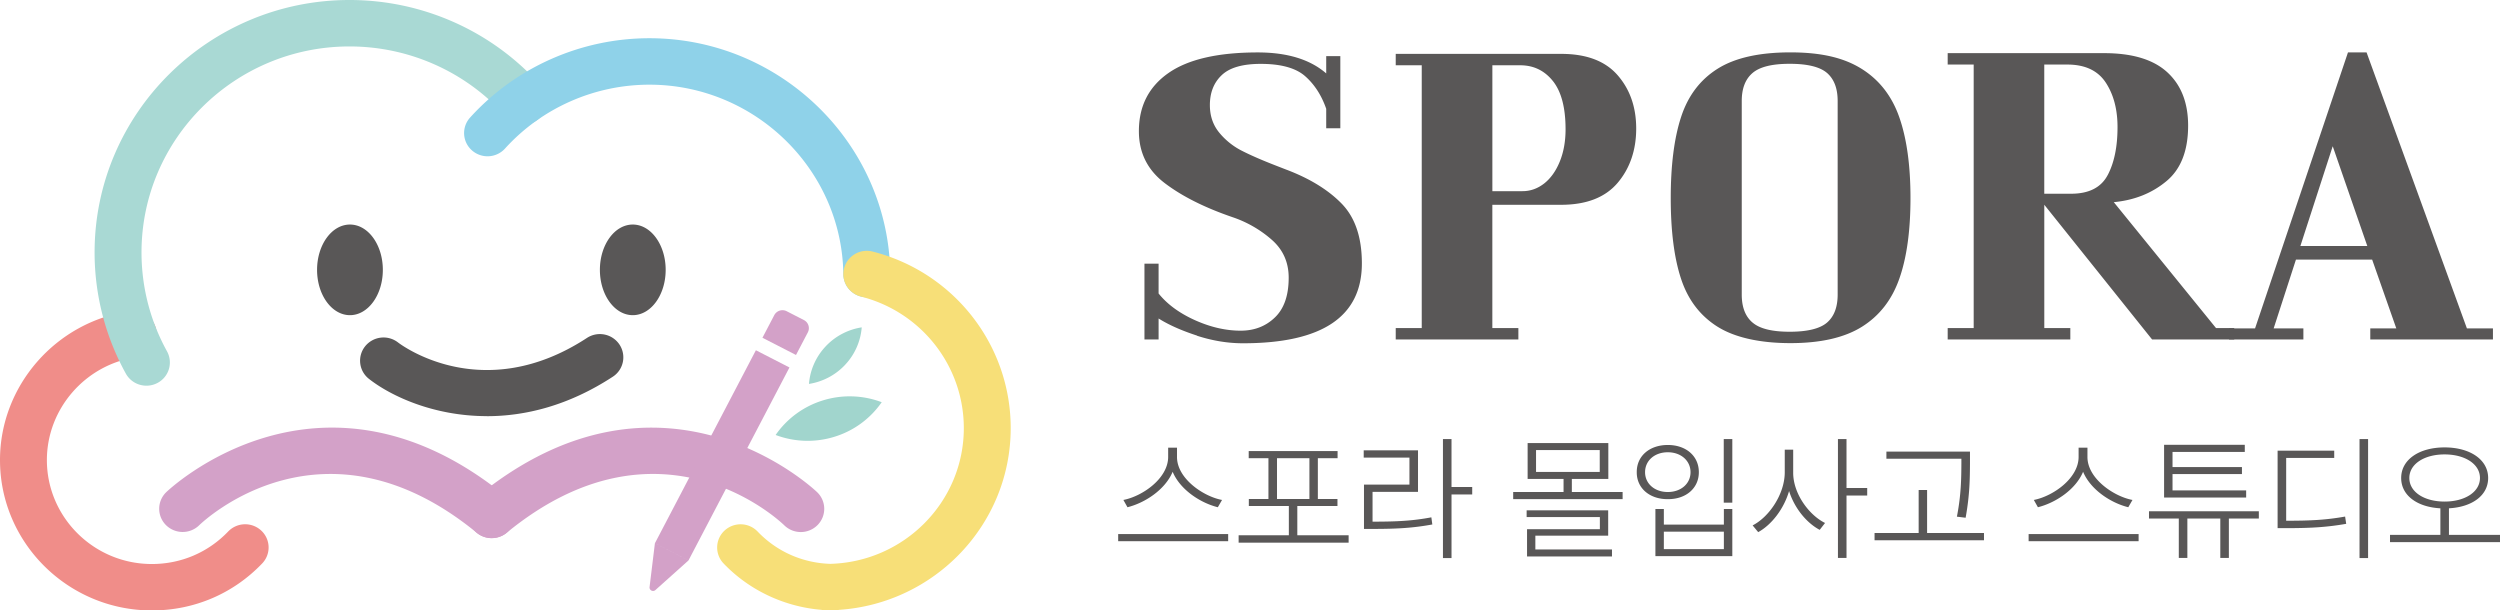 <svg width="344" height="84" viewBox="0 0 344 84" fill="none" xmlns="http://www.w3.org/2000/svg">
    <path d="M168.996 74.469h-15.135v-.982h15.135v.982zm-.842-5.676-.58 1.003c-2.333-.574-5.169-2.366-6.216-4.88-1.048 2.514-3.887 4.303-6.217 4.88l-.562-1.003c2.604-.501 6.144-2.95 6.161-5.899v-1.297h1.217v1.297c0 2.93 3.596 5.415 6.2 5.9h-.003zM185.57 74.674h-15.135v-1.02h6.91V69.63h-5.506v-.964h2.698v-5.621h-2.715v-.982h12.229v.982h-2.715v5.62h2.698v.965h-5.524v4.024h7.06v1.02zm-5.395-6.008v-5.621h-4.459v5.62h4.459zM196.955 71.186l.132.982c-2.642.48-4.813.611-8.11.611h-1.293v-6.101h6.255V62.97h-6.293v-1.003h7.472v5.713h-6.255v4.1h.11c3.239 0 5.413-.11 7.979-.594h.003zm2.774-4.172h2.847v1.02h-2.847v8.755h-1.179V60.412h1.179v6.602zM223.272 68.683h-15.058v-.982h6.931v-1.799h-4.944v-4.934h11.105v4.934h-5.02v1.8h6.986v.981zm-1.986 5.027h-10.021v1.892h10.544v.965h-11.688V72.82h10.02v-1.669h-10.076v-.927h11.221v3.488-.003zm-9.927-8.773h8.765v-3.004h-8.765v3.004zM233.761 64.975c0 2.208-1.778 3.729-4.271 3.708-2.49.017-4.289-1.504-4.272-3.708-.017-2.246 1.779-3.746 4.272-3.746 2.493 0 4.271 1.504 4.271 3.746zm-7.399 0c0 1.576 1.311 2.726 3.128 2.726 1.816 0 3.127-1.15 3.127-2.726s-1.311-2.744-3.127-2.744c-1.817 0-3.128 1.15-3.128 2.744zm2.583 7.214h8.259v-2.153h1.162v6.492h-10.582v-6.492h1.161v2.153zm8.259 3.375v-2.41h-8.259v2.41h8.259zm1.162-6.397h-1.179v-8.755h1.179v8.755zM251.123 71.965l-.732.944c-1.817-.964-3.474-2.987-4.213-5.342-.731 2.496-2.427 4.656-4.251 5.655l-.766-.927c2.285-1.168 4.4-4.302 4.421-7.269v-3.152h1.161v3.152c-.017 2.857 2.136 5.823 4.383 6.936l-.003.003zm2.957-4.82h2.847v1.037h-2.847v8.587h-1.179V60.412h1.179v6.733zM272.997 74.341h-15.058V73.34h6.068v-5.916h1.161v5.916h7.829v1.002zm-1.927-10.554c-.018 2.002-.018 4.23-.6 7.454l-1.2-.148c.6-3.08.6-5.342.617-7.306v-.666h-10.318v-.982h11.501v1.651-.003zM294.272 74.469h-15.134v-.982h15.134v.982zm-.842-5.676-.579 1.003c-2.334-.574-5.17-2.366-6.217-4.88-1.047 2.514-3.887 4.303-6.217 4.88l-.562-1.003c2.604-.501 6.144-2.95 6.162-5.899v-1.297h1.217v1.297c0 2.93 3.595 5.415 6.199 5.9h-.003zM310.811 71.354h-4.119v5.415h-1.179v-5.415h-4.532v5.415h-1.179v-5.415h-4.101v-1.003h15.114v1.003h-.004zm-1.74-2.894h-11.293v-7.252h11.105v.982h-9.944v2.077h9.553v.965h-9.553v2.246h10.132v.982zM322.687 71.076l.149 1.003c-2.659.463-4.868.594-8.127.594h-1.311V62.008h7.791v1.003h-6.612v8.642h.132c3.221 0 5.395-.11 7.978-.574v-.003zm3.162 5.713h-1.179V60.412h1.179v16.377zM342.37 65.772c0 2.41-2.208 3.996-5.395 4.171v3.653H344V74.6h-15.135v-1.003h6.931v-3.653c-3.176-.168-5.395-1.761-5.395-4.171 0-2.541 2.49-4.21 5.974-4.21 3.485 0 5.995 1.669 5.995 4.21zm-10.845 0c0 1.93 2.059 3.244 4.85 3.244 2.792 0 4.868-1.318 4.868-3.245 0-1.926-2.08-3.244-4.868-3.244-2.787 0-4.85 1.318-4.85 3.245zM164.714 46.18c-2.129-.693-3.898-1.476-5.291-2.355v2.888h-1.946V36.278h1.946v4.107c1.192 1.483 2.864 2.709 5.01 3.674 2.146.964 4.244 1.442 6.29 1.442 1.875 0 3.446-.605 4.708-1.823 1.262-1.212 1.893-3.036 1.893-5.467 0-2.125-.783-3.876-2.354-5.242a15.83 15.83 0 0 0-5.319-3.067c-3.852-1.318-6.969-2.873-9.358-4.686-2.389-1.806-3.582-4.193-3.582-7.166 0-3.444 1.356-6.108 4.067-8 2.708-1.892 6.807-2.836 12.299-2.836 4.057 0 7.194.965 9.41 2.887V7.722h1.942v9.93h-1.942V14.97c-.648-1.86-1.612-3.351-2.892-4.48-1.279-1.13-3.314-1.7-6.113-1.7-2.489 0-4.278.511-5.367 1.545-1.092 1.033-1.636 2.403-1.636 4.13 0 1.484.433 2.75 1.3 3.798a9.691 9.691 0 0 0 3.096 2.479c1.193.611 2.743 1.287 4.653 2.029l1.429.556c3.238 1.22 5.787 2.781 7.649 4.687 1.858 1.909 2.787 4.649 2.787 8.23 0 7.327-5.457 10.99-16.365 10.99-2.081 0-4.185-.346-6.318-1.036l.004-.017zM192.052 45.144h3.579V8.982h-3.579V7.413h22.756c3.481 0 6.068.975 7.777 2.936 1.706 1.96 2.556 4.408 2.556 7.344s-.853 5.46-2.556 7.468c-1.705 2.008-4.296 3.018-7.777 3.018h-9.462v16.965h3.582v1.569h-16.876v-1.57zm20.43-19.9c.901-.712 1.619-1.721 2.146-3.019.527-1.298.794-2.774.794-4.433 0-2.966-.579-5.18-1.737-6.633-1.162-1.452-2.66-2.177-4.501-2.177h-3.834v17.322h4.143c1.092 0 2.087-.357 2.992-1.064l-.003.003zM236.34 44.961c-2.389-1.504-4.057-3.684-5.013-6.558-.954-2.867-1.432-6.578-1.432-11.141 0-4.564.478-8.285 1.432-11.19.953-2.905 2.624-5.106 5.013-6.61 2.386-1.504 5.728-2.255 10.024-2.255 4.296 0 7.399.758 9.82 2.28 2.42 1.52 4.143 3.738 5.162 6.657 1.023 2.925 1.536 6.627 1.536 11.114 0 4.488-.513 8.192-1.536 11.09-1.019 2.905-2.735 5.106-5.138 6.61-2.403 1.504-5.687 2.256-9.844 2.256-4.157 0-7.638-.756-10.024-2.256v.003zm4.809-.58c.985.848 2.691 1.267 5.115 1.267 2.423 0 4.167-.419 5.142-1.267.97-.841 1.456-2.125 1.456-3.846V13.898c0-1.723-.486-3.004-1.456-3.852-.975-.841-2.684-1.267-5.142-1.267-2.459 0-4.126.426-5.115 1.267-.988.848-1.484 2.125-1.484 3.852v26.64c0 1.721.493 3.005 1.484 3.846v-.003zM268.001 45.143h3.578V8.883h-3.578v-1.57h21.529c3.886 0 6.785.879 8.692 2.633 1.911 1.755 2.864 4.203 2.864 7.338 0 3.444-.998 5.998-2.989 7.646-1.993 1.659-4.407 2.62-7.239 2.888l14.066 17.322h2.507v1.569h-11.303l-14.833-18.534V45.14h3.582v1.569h-16.876v-1.57.004zM290.015 24.1c.902-1.7 1.356-3.907 1.356-6.61 0-2.461-.548-4.51-1.637-6.152-1.092-1.638-2.846-2.455-5.27-2.455h-3.173v17.775h3.683c2.454 0 4.133-.851 5.038-2.558h.003z" fill="#595757"/>
    <path d="M306.714 45.191h3.581l12.788-37.984h2.555l13.81 37.984h3.582v1.521h-16.879v-1.52h3.582l-3.325-9.47h-10.485l-3.069 9.47h4.092v1.52h-10.229v-1.52h-.003zm19.025-11.344-4.757-13.724-4.449 13.724h9.206z" fill="#595757"/>
    <path d="M20.9 83.996C9.38 83.996 0 74.712 0 63.3c0-10.21 7.68-19.014 17.863-20.48 1.769-.244 3.402.954 3.659 2.702.256 1.747-.964 3.368-2.73 3.622-7.034 1.013-12.34 7.1-12.34 14.156 0 7.89 6.481 14.308 14.442 14.308 4.012 0 7.739-1.59 10.499-4.47a3.246 3.246 0 0 1 4.56-.124 3.173 3.173 0 0 1 .124 4.515c-3.99 4.171-9.379 6.468-15.18 6.468h.004z" fill="#F08D89"/>
    <path d="M20.148 53.071c-1.14 0-2.244-.6-2.83-1.658a34.47 34.47 0 0 1-4.302-16.68C13.016 15.581 28.754 0 48.094 0c10.1 0 19.712 4.312 26.362 11.832a3.174 3.174 0 0 1-.302 4.508c-1.341 1.164-3.384 1.03-4.552-.299-5.43-6.135-13.266-9.651-21.508-9.651-15.783 0-28.622 12.717-28.622 28.343a28.13 28.13 0 0 0 3.505 13.604 3.18 3.18 0 0 1-1.276 4.34 3.24 3.24 0 0 1-1.55.394h-.003z" fill="#A9D9D4"/>
    <path d="M119.271 40.906c-1.764 0-3.207-1.404-3.228-3.156-.173-14.39-12.146-26.098-26.684-26.098-7.569 0-14.809 3.204-19.87 8.79a3.245 3.245 0 0 1-4.557.244 3.172 3.172 0 0 1-.246-4.512C70.969 9.24 79.963 5.26 89.363 5.26c18.057 0 32.922 14.541 33.136 32.412.021 1.765-1.407 3.214-3.186 3.235H119.271z" fill="#8FD2E9"/>
    <path d="M67.657 74.046c-.724 0-1.452-.24-2.056-.735-21.022-17.229-37.512-1.696-38.206-1.023a3.257 3.257 0 0 1-4.56-.038 3.17 3.17 0 0 1 .022-4.508c.208-.21 21.244-20.343 46.86.642a3.179 3.179 0 0 1 .43 4.502 3.238 3.238 0 0 1-2.49 1.157v.003z" fill="#D3A1C8"/>
    <path d="M67.66 74.047c-.929 0-1.847-.395-2.489-1.157a3.176 3.176 0 0 1 .43-4.501c25.62-20.986 46.652-.852 46.86-.642a3.172 3.172 0 0 1 .018 4.518 3.248 3.248 0 0 1-4.56.02c-.735-.713-17.208-16.185-38.202 1.027a3.251 3.251 0 0 1-2.056.735z" fill="#D3A1C8"/>
    <path d="M66.992 57.26c-7.292 0-13.193-2.75-16.223-5.126a3.173 3.173 0 0 1-.524-4.487 3.248 3.248 0 0 1 4.522-.526c.502.388 11.705 8.728 25.997-.621a3.244 3.244 0 0 1 4.473.906 3.18 3.18 0 0 1-.915 4.43c-6.127 4.006-12.087 5.431-17.33 5.431v-.007zM87.07 43.367c2.5 0 4.526-2.791 4.526-6.235 0-3.443-2.026-6.235-4.525-6.235-2.5 0-4.525 2.792-4.525 6.235 0 3.444 2.026 6.235 4.525 6.235zM48.154 43.367c2.499 0 4.524-2.791 4.524-6.235 0-3.443-2.025-6.235-4.524-6.235-2.5 0-4.525 2.792-4.525 6.235 0 3.444 2.026 6.235 4.525 6.235z" fill="#595757"/>
    <path d="M114.816 60.1a12.445 12.445 0 0 1-8.089-.248 12.315 12.315 0 0 1 6.515-4.759 12.424 12.424 0 0 1 8.082.251 12.285 12.285 0 0 1-6.505 4.755h-.003zM116.306 50.18a8.64 8.64 0 0 1-4.993 2.648c.15-1.851.902-3.67 2.272-5.14a8.625 8.625 0 0 1 4.989-2.644 8.495 8.495 0 0 1-2.268 5.133v.003z" fill="#A1D5CD"/>
    <path d="m108.629 50.564-4.618-2.37-13.892 26.55 4.618 2.37 13.892-26.55zM108.252 42.826l2.364 1.213c.622.319.865 1.078.543 1.694l-1.629 3.112-4.617-2.37 1.628-3.112a1.276 1.276 0 0 1 1.711-.537zM90.115 74.748l-.735 6.029c-.052.44.472.71.805.412l4.549-4.072-4.619-2.37z" fill="#D3A1C8"/>
    <path d="M139.073 58.908c0-11.454-7.812-21.442-18.994-24.292a3.233 3.233 0 0 0-3.932 2.3c-.443 1.71.597 3.45 2.324 3.894 8.331 2.122 14.15 9.566 14.15 18.101 0 10.143-8.204 18.407-18.384 18.675-3.817-.127-7.351-1.686-9.989-4.446a3.249 3.249 0 0 0-4.56-.124 3.173 3.173 0 0 0-.125 4.515c3.53 3.691 8.357 5.954 13.447 6.38.235.054.478.089.728.089.17 0 .336-.02.506-.024.166.003.329.024.496.024.249 0 .489-.035.721-.086 13.165-.886 23.612-11.746 23.612-25.003v-.003z" fill="#F7DF78"/>
</svg>
